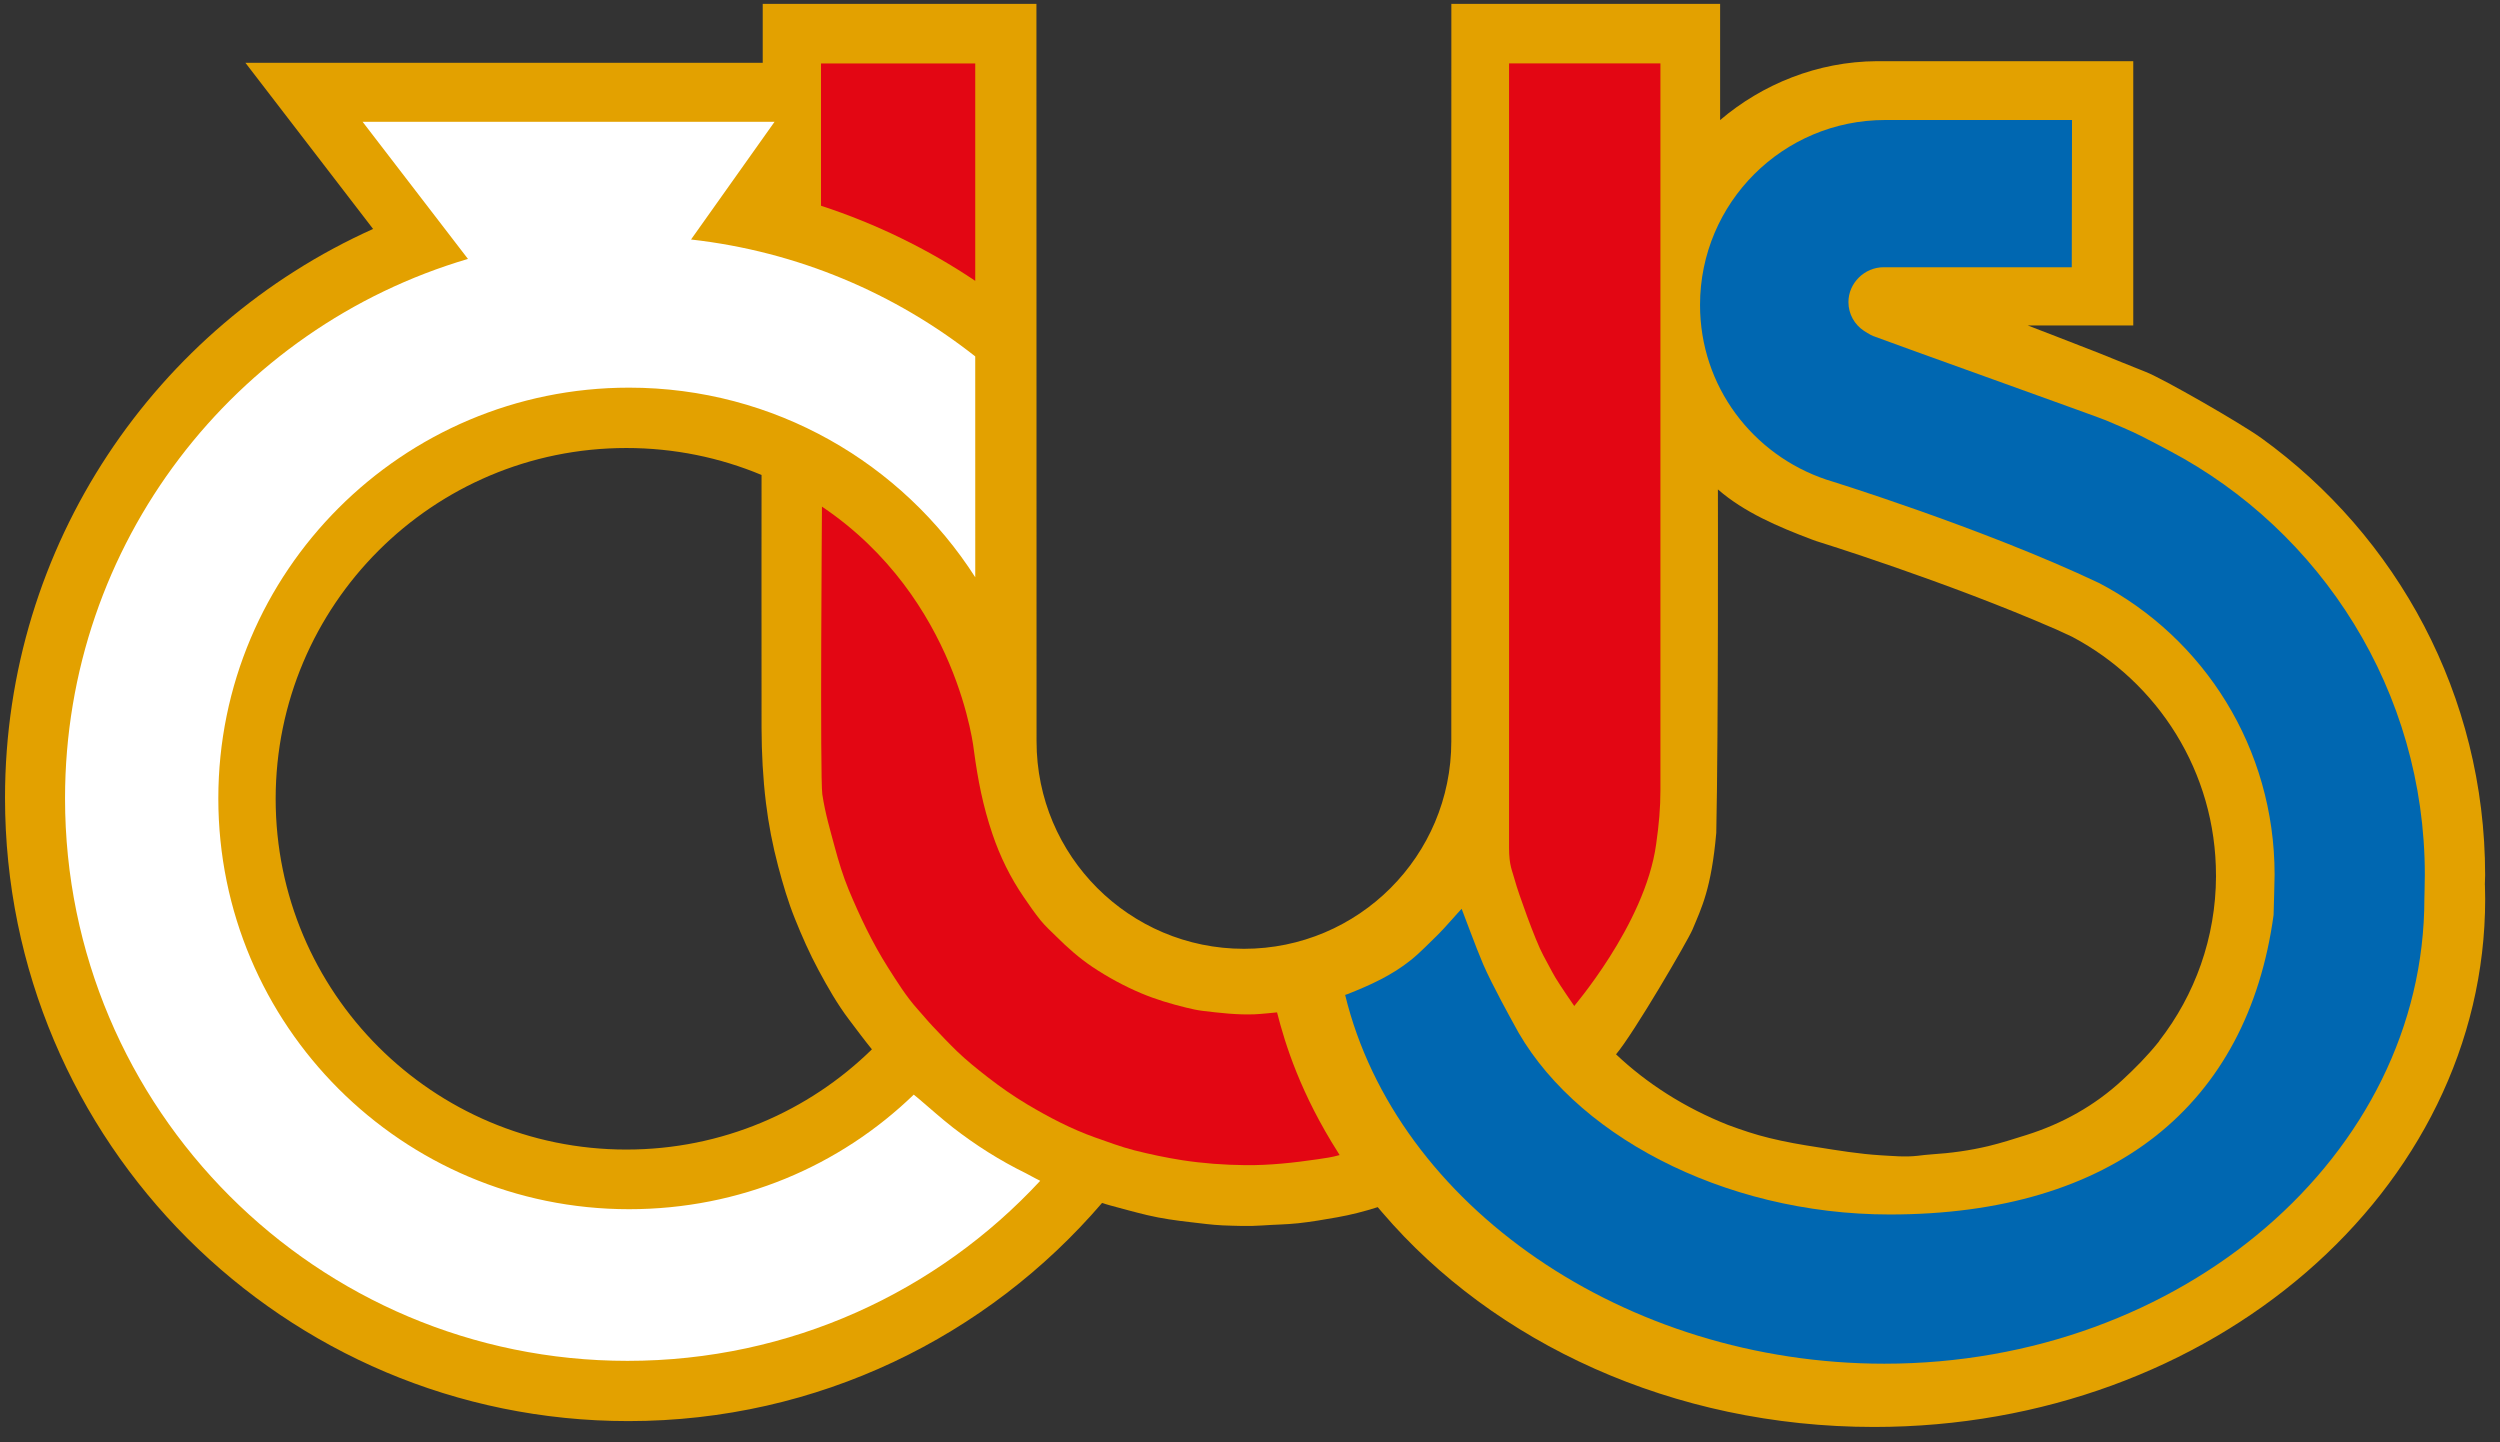 <?xml version="1.0" encoding="UTF-8" standalone="no"?><!DOCTYPE svg PUBLIC "-//W3C//DTD SVG 1.1//EN" "http://www.w3.org/Graphics/SVG/1.1/DTD/svg11.dtd"><svg width="100%" height="100%" viewBox="0 0 442 255" version="1.1" xmlns="http://www.w3.org/2000/svg" xmlns:xlink="http://www.w3.org/1999/xlink" xml:space="preserve" xmlns:serif="http://www.serif.com/" style="fill-rule:evenodd;clip-rule:evenodd;stroke-linejoin:round;stroke-miterlimit:2;"><rect x="0" y="0" width="442" height="255" fill="#333333" stroke="none"/><g><path d="M439.321,156.417l0.05,-1.7c0,-31.805 -15.6,-59.971 -39.563,-77.263c-3.587,-2.583 -17.371,-10.508 -20.45,-11.704c-2.687,-1.05 -5.341,-2.163 -8.02,-3.233c-1.905,-0.767 -12.842,-4.98 -12.842,-4.98l18.666,0l0,-46.72l-45.308,0c-10.5,0.05 -20.304,4.079 -27.737,10.412l0,-20.546l-47.517,0l-0.008,130.392c0,20.25 -16.409,36.675 -36.663,36.675c-20.25,0 -36.667,-16.421 -36.667,-36.675l-0.02,-130.392l-48.392,0l0,10.417l-91.463,0l22.575,29.379c-38.362,17.234 -65.075,55.788 -65.075,100.571c0,60.867 49.342,110.2 110.213,110.2c33.492,0 63.525,-14.983 83.742,-38.567c0,0 1.133,0.367 1.475,0.446c2.187,0.584 4.358,1.196 6.566,1.717c2.496,0.592 5.042,0.942 7.6,1.233c1.892,0.217 3.779,0.483 5.675,0.567c2.3,0.087 4.621,0.187 6.938,0.021c2.154,-0.159 4.312,-0.163 6.466,-0.4c2.296,-0.25 4.584,-0.646 6.859,-1.05c2.483,-0.442 4.754,-1.029 7.158,-1.792c0,0 0.579,0.671 0.833,0.971c19.68,23 51.292,37.892 86.921,37.892c59.667,0 108.046,-41.788 108.046,-93.355c0,-0.8 -0.012,-1.612 -0.042,-2.408c-0.012,-0.029 -0.012,-0.058 -0.016,-0.108Zm-328.575,46.825c-34.246,0 -62.009,-27.755 -62.009,-61.996c0,-34.271 27.763,-62.038 62.009,-62.038c8.458,0 16.558,1.696 23.896,4.767c0,0 -0.025,30.496 0,44.758c0.016,4.43 0.241,8.838 0.779,13.234c0.462,3.783 1.183,7.5 2.158,11.187c0.829,3.129 1.738,6.234 2.95,9.246c1.246,3.108 2.6,6.167 4.179,9.108c1.629,3.029 3.329,6.025 5.421,8.784c1.308,1.72 2.658,3.558 4.025,5.233c-11.187,10.962 -26.508,17.717 -43.408,17.717Zm281.046,-48.359c-0.034,10.963 -3.759,21.042 -9.992,29.084l-0.079,0.137c-0.05,0.063 -0.096,0.121 -0.146,0.188c-1.917,2.383 -4.067,4.566 -6.325,6.65c-4.921,4.554 -10.637,7.729 -17.012,9.737c-2.205,0.692 -4.421,1.404 -6.667,1.946c-3.309,0.792 -6.671,1.25 -10.075,1.467c-0.804,0.041 -1.629,0.166 -2.45,0.25c-2.213,0.258 -4.425,0.029 -6.617,-0.092c-3.704,-0.233 -7.366,-0.829 -11.017,-1.412c-2.891,-0.442 -5.795,-0.942 -8.637,-1.65c-2.492,-0.609 -4.688,-1.346 -7.283,-2.305c-7.692,-3.054 -14.384,-7.37 -19.779,-12.479c3.137,-3.691 12.762,-20.225 13.512,-22.041c1.604,-3.842 3.338,-7.217 4.212,-17.113c0.384,-17.779 0.288,-60.721 0.288,-60.721c4.633,4.034 10.613,6.588 16.587,8.846l0.784,0.283c0,0 22.916,7.1 42.541,15.667l0.1,0.046c1.588,0.733 2.617,1.212 2.617,1.212c15.125,7.992 25.433,23.875 25.433,42.188c0.005,0.033 0.005,0.071 0.005,0.112Z" style="fill:#e3a100;fill-rule:nonzero;"/><path d="M383.542,79.688c26.85,14.175 45.166,42.491 45.166,74.97c0,1.263 -0.079,4.213 -0.079,4.213c0,45.416 -42.925,82.233 -95.483,82.233c-45.813,0 -86.267,-27.937 -95.325,-65.204l0.433,-0.142c4.017,-1.6 7.796,-3.287 11.2,-6.029c1.729,-1.387 3.234,-3.012 4.829,-4.537c1.038,-1.009 3.642,-4.03 4.134,-4.517c0.166,0.354 2.504,6.775 3.8,9.792c1.533,3.575 5.287,10.333 5.287,10.333c10.125,19.533 37.029,33.921 66.6,33.921c39.513,0 63.263,-19.354 67.867,-52.95c0.029,-0.221 0.179,-7.117 0.179,-7.117c0,-22.387 -12.454,-41.817 -30.987,-51.55c-20.746,-9.833 -48.334,-18.329 -48.334,-18.329c-12.933,-4.367 -22.262,-16.446 -22.262,-30.854c0,-18.084 14.666,-32.704 32.741,-32.704l33.025,0l-0.045,26.033l-33.267,0c-3.371,0 -6.217,2.792 -6.217,6.154c0,2.129 1.088,4.004 2.75,5.092c0,0 1.063,0.696 1.588,0.904c3.654,1.392 39.725,14.292 41.187,14.917c2.088,0.887 4.179,1.75 6.2,2.754c1.667,0.825 5.013,2.617 5.013,2.617Z" style="fill:#0067b1;fill-rule:nonzero;"/><path d="M161.55,193.533c-13.067,12.625 -30.725,20.254 -50.329,20.254c-40.108,0 -72.621,-32.508 -72.621,-72.62c0,-40.113 32.513,-72.63 72.621,-72.63c25.712,0.005 48.308,13.367 61.204,33.525l-0.004,-39.025l0,-0.025c-14.15,-11.154 -31.383,-18.545 -50.238,-20.666l0.005,-0.021l14.758,-20.796l-72.842,0l18.633,24.25l-0.004,0c-41.2,12.146 -71.233,50.238 -71.233,95.379c0,54.921 44.512,99.442 99.438,99.442c28.812,0 54.808,-12.238 72.97,-31.829c-0.329,-0.196 -0.508,-0.25 -0.77,-0.396c-0.588,-0.321 -1.184,-0.646 -1.771,-0.946c-4.592,-2.25 -8.888,-4.975 -12.917,-8.104c-2.067,-1.613 -4.017,-3.379 -6.012,-5.067c-0.267,-0.233 -0.542,-0.446 -0.871,-0.716l-0.017,-0.009Z" style="fill:#fff;fill-rule:nonzero;"/><g><path d="M145.321,89.571c0,0 -0.358,48.004 0.062,50.85c0.529,3.5 1.388,6.296 2.209,9.379c0.683,2.533 1.445,5.05 2.441,7.467c1.988,4.762 4.188,9.408 6.946,13.758c1.625,2.55 3.221,5.142 5.254,7.404c0.9,1 1.746,2.038 2.663,3.008c1.404,1.492 2.821,2.992 4.296,4.421c1.704,1.642 3.541,3.117 5.412,4.571c2.242,1.742 4.558,3.363 6.983,4.809c3.842,2.283 7.809,4.37 12.046,5.874c2.271,0.796 4.546,1.655 6.88,2.255c2.787,0.708 5.6,1.3 8.45,1.75c3.725,0.575 7.47,0.846 11.22,0.883c4.267,0.046 8.521,-0.421 12.75,-1.038c1.513,-0.229 2.438,-0.333 3.909,-0.745c-0.075,-0.121 -0.167,-0.292 -0.246,-0.409c-6.638,-10.421 -9.388,-19.196 -10.813,-24.821c0,0 -2.991,0.313 -3.95,0.342c-3.095,0.121 -6.166,-0.242 -9.237,-0.612c-0.971,-0.121 -1.925,-0.33 -2.871,-0.567c-2.7,-0.658 -5.362,-1.446 -7.929,-2.525c-3.029,-1.279 -5.929,-2.85 -8.663,-4.679c-2.308,-1.546 -4.391,-3.392 -6.358,-5.35c-0.958,-0.942 -1.946,-1.838 -2.792,-2.871c-1.062,-1.317 -2.033,-2.721 -2.983,-4.117c-2.375,-3.462 -4.2,-7.191 -5.542,-11.166c-1.675,-4.938 -2.575,-9.571 -3.258,-14.667c0,0 -2.737,-26.933 -26.842,-43.179l-0.037,-0.025Z" style="fill:#e30613;fill-rule:nonzero;"/><path d="M293.563,11.217c0,0 -0.017,86.521 0,128.479c0,3.116 -0.246,5.962 -0.755,9.546c-1.966,14.408 -15.196,29.354 -14.475,28.629c0,0 -2.495,-3.6 -3.354,-5.054c-0.762,-1.288 -1.412,-2.638 -2.142,-3.938c-1.391,-2.537 -4.52,-11.371 -4.958,-13.062c-0.512,-1.95 -1.079,-2.692 -1.079,-5.959c0.029,-7.058 0,-138.646 0,-138.646l26.763,0.001l0,0.004Z" style="fill:#e30613;fill-rule:nonzero;"/><path d="M145.154,36.375c9.729,3.179 18.925,7.675 27.267,13.279l0,-38.437l-27.267,0l0,25.096" style="fill:#e30613;fill-rule:nonzero;"/></g></g></svg>